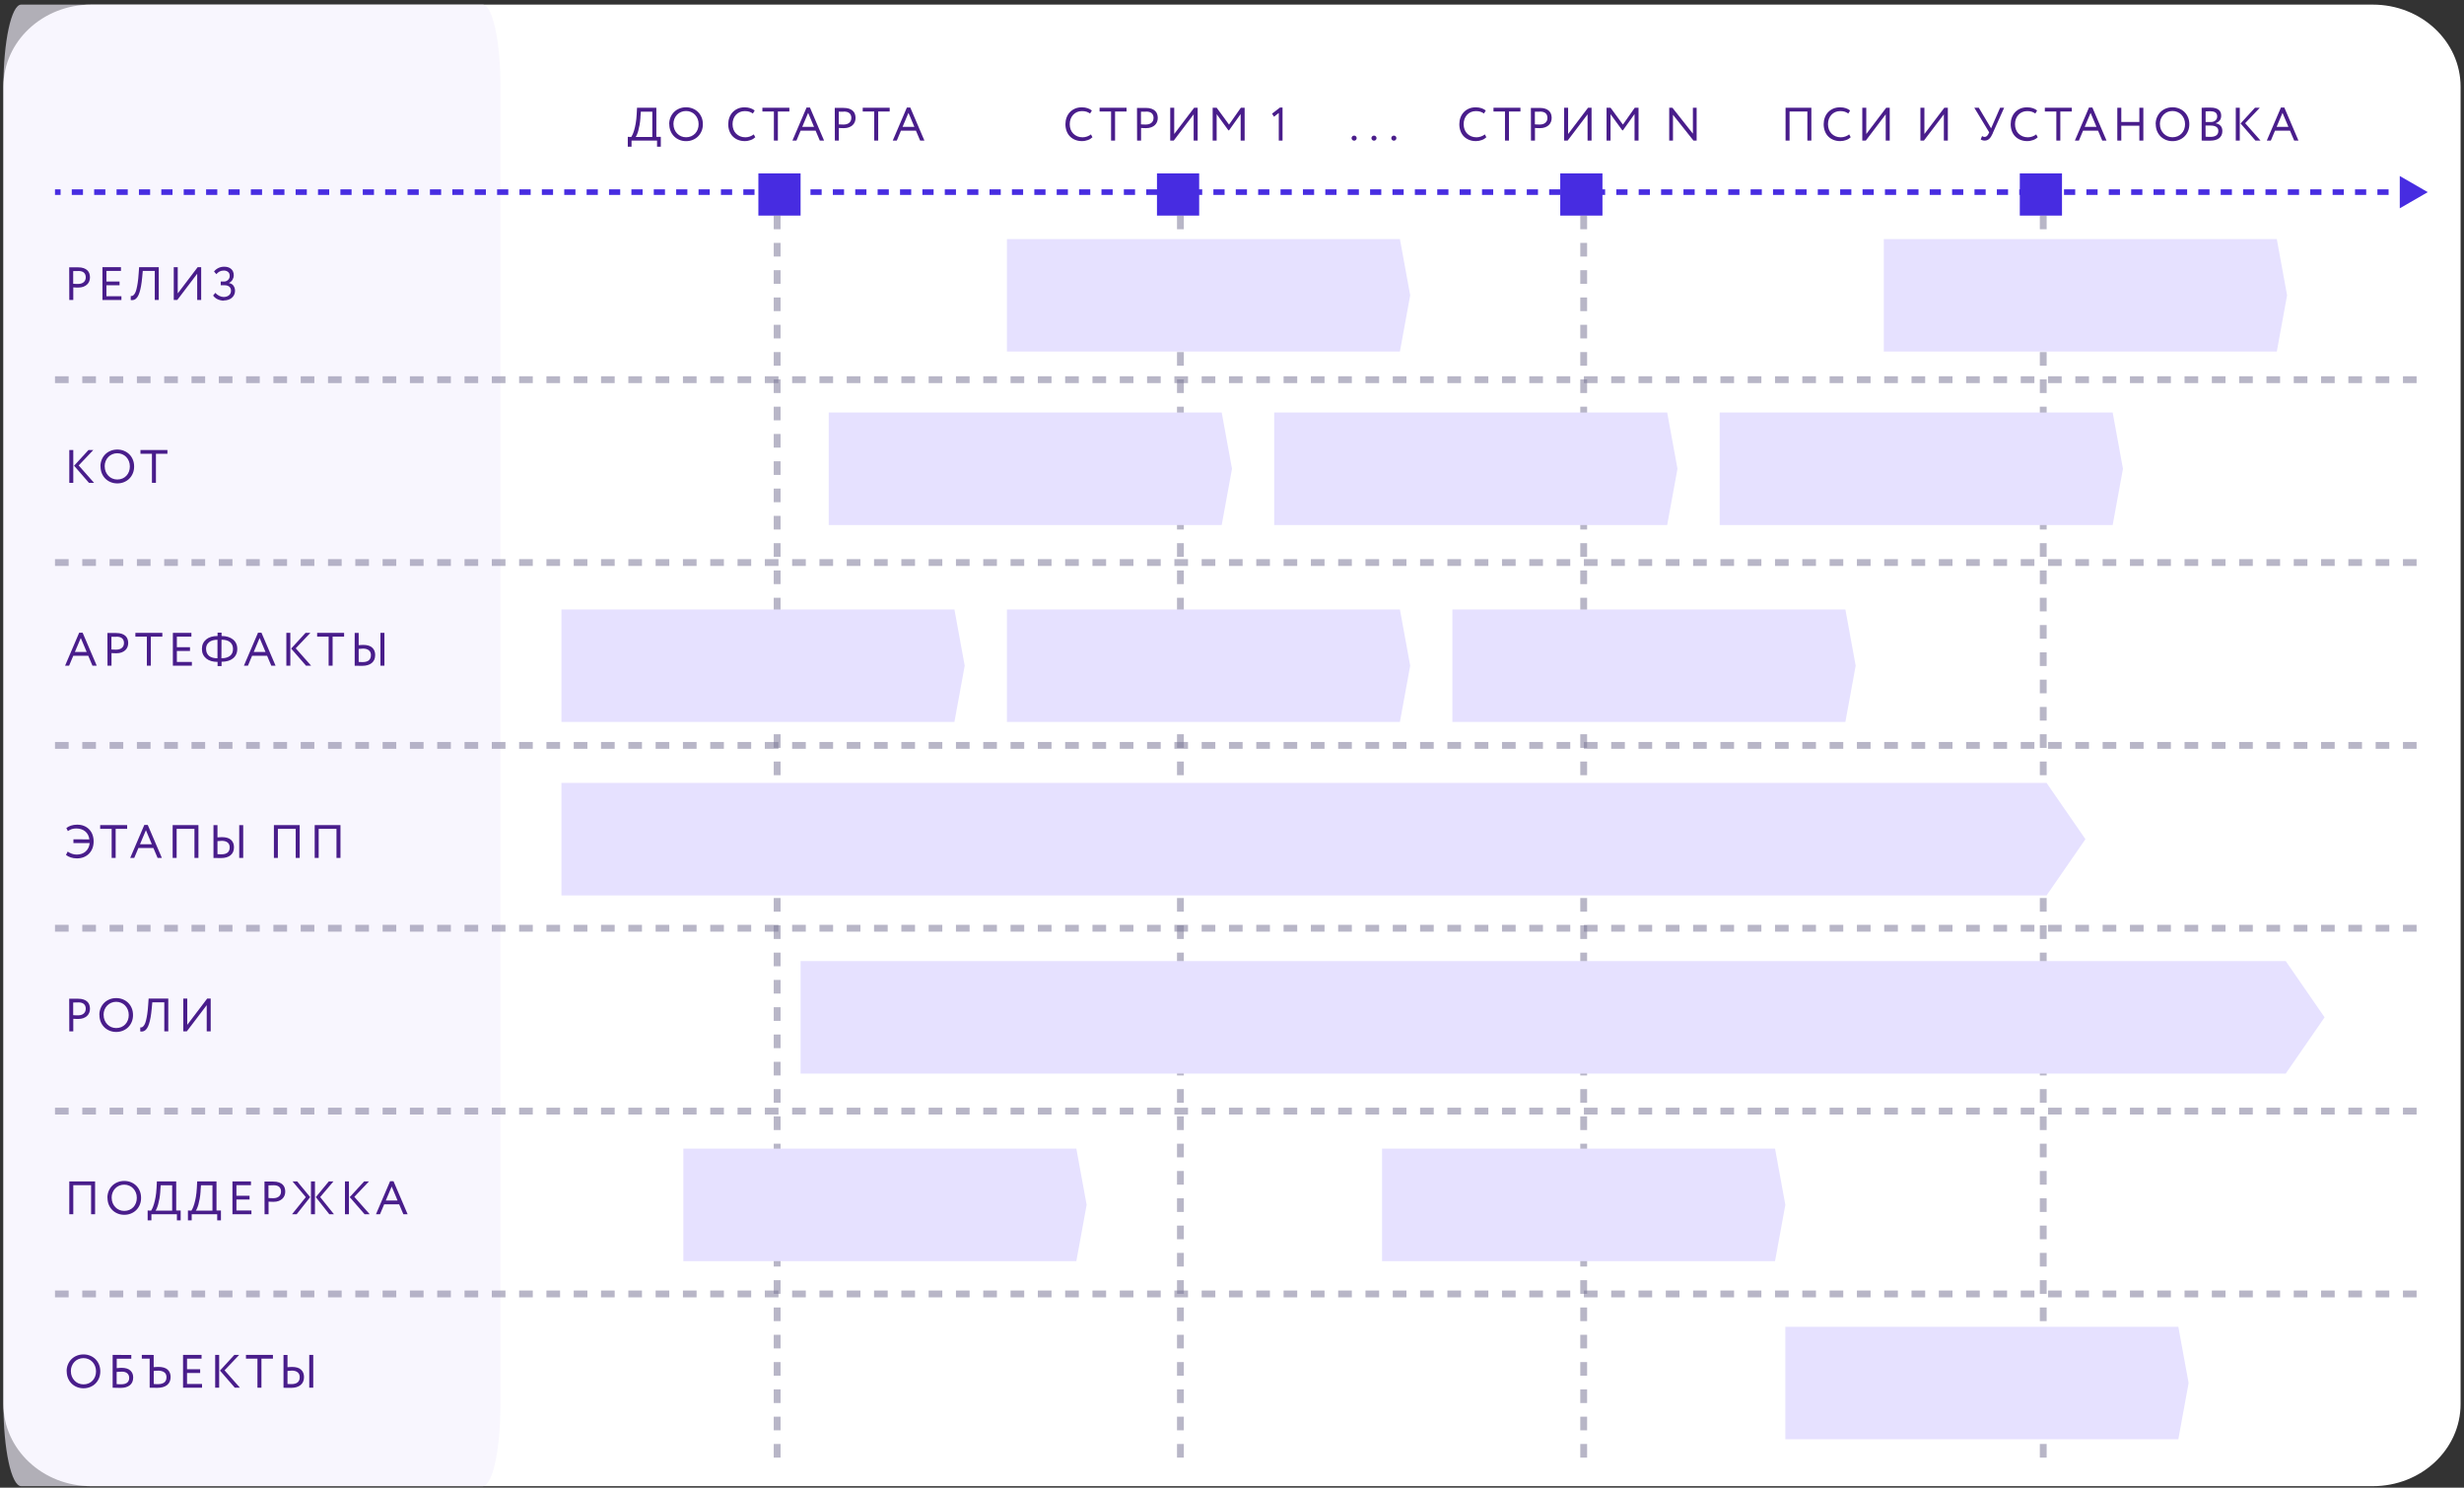 <?xml version="1.0" encoding="UTF-8"?> <svg xmlns="http://www.w3.org/2000/svg" width="361" height="218" viewBox="0 0 361 218" fill="none"><rect x="0" y="0" width="361" height="218" fill="#333333" stroke="none"/> <g clip-path="url(#clip0_20_14572)"> <path d="M0.5 12.713V205.738C0.5 212.39 6.254 217.775 13.361 217.775H347.639C354.746 217.775 360.5 212.39 360.5 205.738V12.713C360.5 6.062 354.746 0.676 347.639 0.676H13.361C6.254 0.676 0.5 6.062 0.5 12.713Z" fill="white"></path> <path d="M0.5 12.713V205.738C0.5 212.39 1.664 217.775 3.102 217.775H70.723C72.16 217.775 73.324 212.39 73.324 205.738V12.713C73.324 6.062 72.16 0.676 70.723 0.676H3.102C1.664 0.676 0.5 6.062 0.5 12.713Z" fill="#F4F2FE" fill-opacity="0.65"></path> <path d="M355.691 28.157L351.591 25.79V30.525L355.691 28.157ZM8.057 28.567H8.877V27.747H8.057V28.567ZM10.517 28.567H12.157V27.747H10.517V28.567ZM13.797 28.567H15.436V27.747H13.797V28.567ZM17.076 28.567H18.716V27.747H17.076V28.567ZM20.356 28.567H21.995V27.747H20.356V28.567ZM23.635 28.567H25.275V27.747H23.635V28.567ZM26.915 28.567H28.555V27.747H26.915V28.567ZM30.194 28.567H31.834V27.747H30.194V28.567ZM33.474 28.567H35.114V27.747H33.474V28.567ZM36.754 28.567H38.393V27.747H36.754V28.567ZM40.033 28.567H41.673V27.747H40.033V28.567ZM43.313 28.567H44.952V27.747H43.313V28.567ZM46.592 28.567H48.232V27.747H46.592V28.567ZM49.872 28.567H51.511V27.747H49.872V28.567ZM53.151 28.567H54.791V27.747H53.151V28.567ZM56.431 28.567H58.071V27.747H56.431V28.567ZM59.71 28.567H61.35V27.747H59.71V28.567ZM62.99 28.567H64.63V27.747H62.99V28.567ZM66.27 28.567H67.909V27.747H66.27V28.567ZM69.549 28.567H71.189V27.747H69.549V28.567ZM72.829 28.567H74.469V27.747H72.829V28.567ZM76.108 28.567H77.748V27.747H76.108V28.567ZM79.388 28.567H81.028V27.747H79.388V28.567ZM82.667 28.567H84.307V27.747H82.667V28.567ZM85.947 28.567H87.586V27.747H85.947V28.567ZM89.227 28.567H90.867V27.747H89.227V28.567ZM92.506 28.567H94.146V27.747H92.506V28.567ZM95.785 28.567H97.425V27.747H95.785V28.567ZM99.065 28.567H100.705V27.747H99.065V28.567ZM102.345 28.567H103.985V27.747H102.345V28.567ZM105.624 28.567H107.264V27.747H105.624V28.567ZM108.903 28.567H110.544V27.747H108.903V28.567ZM112.184 28.567H113.823V27.747H112.184V28.567ZM115.463 28.567H117.102V27.747H115.463V28.567ZM118.742 28.567H120.382V27.747H118.742V28.567ZM122.022 28.567H123.662V27.747H122.022V28.567ZM125.302 28.567H126.941V27.747H125.302V28.567ZM128.581 28.567H130.221V27.747H128.581V28.567ZM131.861 28.567H133.501V27.747H131.861V28.567ZM135.14 28.567H136.78V27.747H135.14V28.567ZM138.42 28.567H140.059V27.747H138.42V28.567ZM141.7 28.567H143.339V27.747H141.7V28.567ZM144.979 28.567H146.619V27.747H144.979V28.567ZM148.258 28.567H149.898V27.747H148.258V28.567ZM151.538 28.567H153.178V27.747H151.538V28.567ZM154.818 28.567H156.457V27.747H154.818V28.567ZM158.097 28.567H159.737V27.747H158.097V28.567ZM161.377 28.567H163.017V27.747H161.377V28.567ZM164.656 28.567H166.296V27.747H164.656V28.567ZM167.936 28.567H169.575V27.747H167.936V28.567ZM171.215 28.567H172.856V27.747H171.215V28.567ZM174.495 28.567H176.135V27.747H174.495V28.567ZM177.774 28.567H179.414V27.747H177.774V28.567ZM181.054 28.567H182.694V27.747H181.054V28.567ZM184.334 28.567H185.973V27.747H184.334V28.567ZM187.613 28.567H189.253V27.747H187.613V28.567ZM190.892 28.567H192.533V27.747H190.892V28.567ZM194.173 28.567H195.812V27.747H194.173V28.567ZM197.452 28.567H199.091V27.747H197.452V28.567ZM200.731 28.567H202.371V27.747H200.731V28.567ZM204.011 28.567H205.651V27.747H204.011V28.567ZM207.29 28.567H208.93V27.747H207.29V28.567ZM210.57 28.567H212.21V27.747H210.57V28.567ZM213.85 28.567H215.49V27.747H213.85V28.567ZM217.129 28.567H218.769V27.747H217.129V28.567ZM220.408 28.567H222.048V27.747H220.408V28.567ZM223.689 28.567H225.328V27.747H223.689V28.567ZM226.968 28.567H228.608V27.747H226.968V28.567ZM230.247 28.567H231.887V27.747H230.247V28.567ZM233.527 28.567L235.167 28.567V27.747L233.527 27.747V28.567ZM236.807 28.567H238.446V27.747H236.807V28.567ZM240.086 28.567H241.726V27.747H240.086V28.567ZM243.366 28.567H245.006V27.747H243.366V28.567ZM246.646 28.567H248.285V27.747H246.646V28.567ZM249.925 28.567H251.564V27.747H249.925V28.567ZM253.204 28.567H254.845V27.747H253.204V28.567ZM256.484 28.567H258.124V27.747H256.484V28.567ZM259.764 28.567H261.403V27.747H259.764V28.567ZM263.043 28.567H264.683V27.747H263.043V28.567ZM266.323 28.567H267.963V27.747H266.323V28.567ZM269.602 28.567H271.242V27.747H269.602V28.567ZM272.882 28.567H274.522V27.747H272.882V28.567ZM276.162 28.567H277.802V27.747H276.162V28.567ZM279.441 28.567H281.081V27.747H279.441V28.567ZM282.721 28.567H284.36V27.747H282.721V28.567ZM286.001 28.567H287.64V27.747H286.001V28.567ZM289.28 28.567H290.92V27.747H289.28V28.567ZM292.559 28.567H294.199V27.747H292.559V28.567ZM295.839 28.567H297.479V27.747H295.839V28.567ZM299.119 28.567H300.758V27.747H299.119V28.567ZM302.398 28.567H304.038V27.747H302.398V28.567ZM305.678 28.567H307.318V27.747H305.678V28.567ZM308.958 28.567H310.597V27.747H308.958V28.567ZM312.237 28.567H313.877V27.747H312.237V28.567ZM315.516 28.567H317.157V27.747H315.516V28.567ZM318.796 28.567H320.436V27.747H318.796V28.567ZM322.076 28.567H323.715V27.747H322.076V28.567ZM325.355 28.567H326.995V27.747H325.355V28.567ZM328.635 28.567H330.275V27.747H328.635V28.567ZM331.915 28.567H333.554V27.747H331.915V28.567ZM335.194 28.567H336.834V27.747H335.194V28.567ZM338.474 28.567H340.114V27.747H338.474V28.567ZM341.753 28.567H343.393V27.747H341.753V28.567ZM345.033 28.567H346.672V27.747H345.033V28.567ZM348.313 28.567H349.953V27.747H348.313V28.567ZM351.592 28.567H353.232V27.747H351.592V28.567Z" fill="#472CE1"></path> <path d="M8.057 55.638H355.691" stroke="#7C7999" stroke-opacity="0.54" stroke-dasharray="2 2"></path> <path d="M113.859 31.592V214.341" stroke="#7C7999" stroke-opacity="0.54" stroke-dasharray="2 2"></path> <path d="M172.943 31.592V214.341" stroke="#7C7999" stroke-opacity="0.54" stroke-dasharray="2 2"></path> <path d="M232.027 31.592V214.341" stroke="#7C7999" stroke-opacity="0.54" stroke-dasharray="2 2"></path> <path d="M299.355 31.592V214.341" stroke="#7C7999" stroke-opacity="0.54" stroke-dasharray="2 2"></path> <path d="M8.057 82.432H355.691" stroke="#7C7999" stroke-opacity="0.54" stroke-dasharray="2 2"></path> <path d="M8.057 109.226H355.691" stroke="#7C7999" stroke-opacity="0.54" stroke-dasharray="2 2"></path> <path d="M8.057 136.02H355.691" stroke="#7C7999" stroke-opacity="0.54" stroke-dasharray="2 2"></path> <path d="M8.057 162.814L355.691 162.813" stroke="#7C7999" stroke-opacity="0.54" stroke-dasharray="2 2"></path> <path d="M8.057 189.607H355.691" stroke="#7C7999" stroke-opacity="0.54" stroke-dasharray="2 2"></path> <path d="M117.294 25.409H111.111V31.592H117.294V25.409Z" fill="#472CE1"></path> <path d="M175.691 25.409H169.507V31.592H175.691V25.409Z" fill="#472CE1"></path> <path d="M234.775 25.409H228.592V31.592H234.775V25.409Z" fill="#472CE1"></path> <path d="M302.103 25.409H295.92V31.592H302.103V25.409Z" fill="#472CE1"></path> <path d="M91.977 20.05V21.493H92.526V20.6H96.264V21.493H96.814V20.05H96.161V15.79H93.331L93.282 16.752C93.255 17.254 93.207 17.7 93.138 18.085C93.069 18.47 92.994 18.8 92.912 19.075C92.829 19.349 92.747 19.569 92.671 19.734C92.595 19.899 92.534 20.009 92.485 20.071L91.977 20.05ZM93.825 17.22L93.887 16.361H95.57V20.071H93.132C93.179 20.016 93.234 19.913 93.303 19.762C93.372 19.61 93.441 19.418 93.51 19.178C93.578 18.937 93.64 18.655 93.701 18.326C93.764 17.996 93.805 17.625 93.832 17.213L93.825 17.22Z" fill="#491D8B"></path> <path d="M98.059 18.195C98.059 18.56 98.121 18.896 98.245 19.198C98.368 19.501 98.54 19.762 98.76 19.982C98.979 20.202 99.241 20.373 99.543 20.497C99.845 20.621 100.168 20.683 100.519 20.683C100.869 20.683 101.192 20.621 101.494 20.497C101.796 20.373 102.058 20.202 102.278 19.982C102.497 19.762 102.669 19.501 102.793 19.198C102.916 18.896 102.978 18.566 102.978 18.209C102.978 17.845 102.916 17.509 102.793 17.206C102.669 16.904 102.497 16.643 102.278 16.423C102.058 16.203 101.796 16.031 101.494 15.908C101.192 15.784 100.869 15.722 100.519 15.722C100.161 15.722 99.831 15.784 99.53 15.908C99.227 16.031 98.966 16.203 98.746 16.423C98.526 16.643 98.354 16.904 98.231 17.206C98.107 17.509 98.045 17.831 98.045 18.182L98.059 18.195ZM98.664 18.182C98.664 17.9 98.712 17.646 98.808 17.412C98.904 17.179 99.034 16.98 99.199 16.808C99.364 16.636 99.557 16.505 99.783 16.409C100.01 16.313 100.25 16.265 100.512 16.265C100.766 16.265 101.006 16.313 101.233 16.409C101.46 16.505 101.652 16.636 101.817 16.808C101.982 16.98 102.113 17.186 102.209 17.419C102.305 17.653 102.353 17.914 102.353 18.195C102.353 18.463 102.312 18.718 102.223 18.951C102.133 19.185 102.009 19.391 101.845 19.563C101.68 19.734 101.487 19.872 101.261 19.968C101.034 20.064 100.787 20.112 100.512 20.112C100.258 20.112 100.017 20.064 99.79 19.968C99.563 19.872 99.371 19.734 99.207 19.563C99.042 19.391 98.91 19.192 98.814 18.958C98.719 18.724 98.67 18.47 98.67 18.195L98.664 18.182Z" fill="#491D8B"></path> <path d="M110.667 20.133L110.433 19.693C110.268 19.824 110.082 19.927 109.869 20.002C109.656 20.078 109.436 20.119 109.203 20.119C108.922 20.119 108.667 20.071 108.44 19.975C108.214 19.879 108.015 19.748 107.85 19.583C107.685 19.418 107.554 19.219 107.464 18.985C107.376 18.752 107.327 18.491 107.327 18.202C107.327 17.921 107.368 17.66 107.458 17.426C107.547 17.192 107.671 16.993 107.828 16.821C107.987 16.65 108.172 16.519 108.392 16.423C108.612 16.327 108.853 16.279 109.113 16.279C109.368 16.279 109.587 16.306 109.78 16.368C109.972 16.43 110.144 16.519 110.302 16.636L110.57 16.196C110.398 16.052 110.185 15.935 109.938 15.853C109.691 15.77 109.409 15.729 109.099 15.729C108.722 15.729 108.385 15.791 108.09 15.921C107.795 16.052 107.541 16.23 107.334 16.45C107.128 16.67 106.97 16.931 106.86 17.233C106.75 17.536 106.695 17.859 106.695 18.202C106.695 18.58 106.757 18.924 106.874 19.226C106.99 19.528 107.155 19.789 107.368 20.002C107.582 20.215 107.836 20.38 108.131 20.497C108.426 20.614 108.756 20.676 109.121 20.676C109.272 20.676 109.423 20.662 109.567 20.634C109.711 20.607 109.849 20.573 109.979 20.524C110.11 20.476 110.234 20.421 110.343 20.353C110.453 20.284 110.549 20.208 110.632 20.126L110.667 20.133Z" fill="#491D8B"></path> <path d="M111.698 15.79V16.34H113.382V20.6H113.966V16.34H115.649V15.79H111.698Z" fill="#491D8B"></path> <path d="M118.166 15.763L116.098 20.6H116.689L117.301 19.143H119.492L120.11 20.6H120.735L118.668 15.763H118.166ZM117.534 18.594L118.4 16.54L119.265 18.594H117.534Z" fill="#491D8B"></path> <path d="M122.316 20.6H122.9V18.752C123.017 18.758 123.14 18.765 123.272 18.772C123.402 18.779 123.518 18.779 123.614 18.779C123.91 18.779 124.165 18.738 124.384 18.655C124.604 18.573 124.783 18.463 124.927 18.326C125.072 18.188 125.174 18.03 125.243 17.852C125.312 17.673 125.346 17.487 125.346 17.288C125.346 17.103 125.318 16.917 125.263 16.738C125.208 16.56 125.113 16.402 124.975 16.265C124.838 16.127 124.652 16.017 124.425 15.935C124.199 15.852 123.91 15.811 123.567 15.811C123.491 15.811 123.395 15.811 123.278 15.811C123.162 15.811 123.044 15.811 122.921 15.811C122.797 15.811 122.68 15.811 122.57 15.811C122.461 15.811 122.371 15.811 122.302 15.811L122.316 20.6ZM123.614 16.347C124 16.347 124.281 16.429 124.46 16.594C124.639 16.759 124.728 16.986 124.728 17.274C124.728 17.577 124.625 17.817 124.425 17.989C124.226 18.161 123.945 18.25 123.587 18.25C123.471 18.25 123.354 18.25 123.237 18.243C123.12 18.236 123.003 18.229 122.886 18.223V16.367C123.003 16.361 123.127 16.361 123.264 16.361C123.402 16.361 123.518 16.361 123.614 16.361V16.347Z" fill="#491D8B"></path> <path d="M126.397 15.79V16.34H128.081V20.6H128.665V16.34H130.348V15.79H126.397Z" fill="#491D8B"></path> <path d="M132.865 15.763L130.797 20.6H131.388L132 19.143H134.191L134.809 20.6H135.435L133.367 15.763H132.865ZM132.233 18.594L133.099 16.54L133.965 18.594H132.233Z" fill="#491D8B"></path> <path d="M10.153 43.958H10.737V42.11C10.853 42.117 10.977 42.124 11.108 42.131C11.238 42.138 11.355 42.138 11.451 42.138C11.747 42.138 12.001 42.097 12.221 42.014C12.44 41.932 12.619 41.822 12.763 41.684C12.908 41.547 13.011 41.389 13.079 41.21C13.148 41.032 13.182 40.846 13.182 40.647C13.182 40.462 13.155 40.276 13.1 40.097C13.045 39.919 12.949 39.761 12.811 39.623C12.674 39.486 12.489 39.376 12.262 39.294C12.035 39.211 11.747 39.17 11.403 39.17C11.328 39.17 11.231 39.17 11.114 39.17C10.998 39.17 10.881 39.17 10.757 39.17C10.634 39.17 10.517 39.17 10.407 39.17C10.297 39.17 10.208 39.17 10.139 39.17L10.153 43.958ZM11.451 39.706C11.836 39.706 12.118 39.788 12.296 39.953C12.475 40.118 12.564 40.345 12.564 40.633C12.564 40.936 12.461 41.176 12.262 41.348C12.063 41.52 11.781 41.609 11.424 41.609C11.307 41.609 11.19 41.609 11.073 41.602C10.957 41.595 10.84 41.588 10.723 41.581V39.726C10.84 39.719 10.963 39.719 11.101 39.719C11.238 39.719 11.355 39.719 11.451 39.719V39.706Z" fill="#491D8B"></path> <path d="M15.008 39.149V43.959H17.79V43.409H15.592V41.801H17.515V41.252H15.592V39.699H17.721V39.149H15.008Z" fill="#491D8B"></path> <path d="M22.676 39.699V43.959H23.26V39.149H20.382L20.313 40.111C20.279 40.633 20.23 41.08 20.175 41.444C20.12 41.808 20.059 42.111 19.997 42.358C19.935 42.605 19.866 42.798 19.791 42.935C19.715 43.072 19.64 43.175 19.564 43.244C19.488 43.313 19.42 43.354 19.351 43.368C19.282 43.382 19.221 43.388 19.159 43.382L19.152 43.965C19.276 43.986 19.399 43.986 19.516 43.965C19.633 43.945 19.75 43.897 19.86 43.814C19.969 43.732 20.072 43.615 20.169 43.464C20.265 43.313 20.354 43.114 20.436 42.859C20.519 42.605 20.595 42.296 20.663 41.925C20.732 41.554 20.787 41.114 20.835 40.606L20.918 39.699H22.676Z" fill="#491D8B"></path> <path d="M25.456 43.959H25.971L28.891 40.111V43.959H29.475V39.149H28.96L26.04 42.997V39.149H25.456V43.959Z" fill="#491D8B"></path> <path d="M32.8 44.027C33.019 44.027 33.226 43.993 33.425 43.931C33.624 43.869 33.796 43.78 33.947 43.656C34.098 43.532 34.215 43.381 34.304 43.203C34.394 43.024 34.435 42.825 34.435 42.605C34.435 42.33 34.359 42.09 34.215 41.877C34.071 41.664 33.851 41.533 33.555 41.478V41.458C33.789 41.341 33.961 41.176 34.078 40.97C34.194 40.764 34.249 40.558 34.249 40.358C34.249 39.946 34.119 39.63 33.864 39.41C33.61 39.191 33.274 39.081 32.855 39.081C32.539 39.081 32.25 39.142 31.989 39.273C31.728 39.403 31.515 39.575 31.357 39.788L31.7 40.173C31.845 40.001 32.003 39.871 32.175 39.781C32.346 39.692 32.552 39.644 32.793 39.644C33.04 39.644 33.246 39.713 33.411 39.843C33.576 39.974 33.658 40.173 33.658 40.434C33.658 40.551 33.638 40.661 33.59 40.764C33.542 40.867 33.48 40.956 33.404 41.025C33.329 41.093 33.246 41.148 33.15 41.19C33.054 41.231 32.958 41.252 32.855 41.252H32.339V41.801H32.896C33.198 41.801 33.432 41.87 33.597 42.014C33.761 42.158 33.844 42.351 33.844 42.591C33.844 42.742 33.816 42.873 33.761 42.99C33.706 43.106 33.631 43.203 33.535 43.278C33.439 43.354 33.322 43.416 33.191 43.457C33.061 43.498 32.916 43.519 32.758 43.519C32.662 43.519 32.559 43.505 32.449 43.477C32.339 43.45 32.229 43.409 32.119 43.354C32.01 43.299 31.907 43.237 31.81 43.161C31.714 43.086 31.625 43.003 31.549 42.914L31.226 43.306C31.288 43.402 31.371 43.498 31.474 43.587C31.577 43.677 31.694 43.759 31.831 43.828C31.968 43.897 32.119 43.952 32.284 43.993C32.449 44.034 32.621 44.055 32.806 44.055L32.8 44.027Z" fill="#491D8B"></path> <path d="M11.527 68.204L13.67 65.943H12.963L10.853 68.245L13.031 70.752H13.78L11.527 68.204ZM10.153 65.943V70.752H10.737V65.943H10.153Z" fill="#491D8B"></path> <path d="M14.73 68.348C14.73 68.712 14.792 69.049 14.916 69.351C15.04 69.653 15.211 69.914 15.431 70.134C15.651 70.354 15.912 70.526 16.215 70.649C16.517 70.773 16.84 70.835 17.19 70.835C17.54 70.835 17.863 70.773 18.166 70.649C18.468 70.526 18.729 70.354 18.949 70.134C19.169 69.914 19.34 69.653 19.464 69.351C19.588 69.049 19.65 68.719 19.65 68.362C19.65 67.997 19.588 67.661 19.464 67.359C19.34 67.056 19.169 66.795 18.949 66.575C18.729 66.355 18.468 66.184 18.166 66.06C17.863 65.936 17.54 65.874 17.19 65.874C16.833 65.874 16.503 65.936 16.201 66.06C15.898 66.184 15.637 66.355 15.418 66.575C15.198 66.795 15.026 67.056 14.902 67.359C14.779 67.661 14.717 67.984 14.717 68.334L14.73 68.348ZM15.335 68.334C15.335 68.052 15.383 67.798 15.479 67.564C15.576 67.331 15.706 67.132 15.871 66.96C16.036 66.788 16.228 66.658 16.455 66.561C16.682 66.465 16.922 66.417 17.183 66.417C17.437 66.417 17.678 66.465 17.905 66.561C18.131 66.658 18.324 66.788 18.488 66.96C18.653 67.132 18.784 67.338 18.88 67.571C18.976 67.805 19.024 68.066 19.024 68.348C19.024 68.616 18.983 68.87 18.894 69.103C18.805 69.337 18.681 69.543 18.516 69.715C18.351 69.887 18.159 70.024 17.932 70.12C17.705 70.216 17.458 70.264 17.183 70.264C16.929 70.264 16.689 70.216 16.462 70.12C16.235 70.024 16.043 69.887 15.878 69.715C15.713 69.543 15.582 69.344 15.486 69.11C15.39 68.877 15.342 68.623 15.342 68.348L15.335 68.334Z" fill="#491D8B"></path> <path d="M20.579 65.943V66.493H22.262V70.752H22.846V66.493H24.529V65.943H20.579Z" fill="#491D8B"></path> <path d="M11.602 92.71L9.534 97.547H10.125L10.737 96.09H12.928L13.546 97.547H14.172L12.104 92.71H11.602ZM10.97 95.54L11.836 93.487L12.701 95.54H10.97Z" fill="#491D8B"></path> <path d="M15.752 97.546H16.336V95.698C16.453 95.705 16.577 95.712 16.707 95.719C16.838 95.726 16.955 95.726 17.051 95.726C17.346 95.726 17.601 95.684 17.82 95.602C18.04 95.519 18.219 95.409 18.363 95.272C18.507 95.135 18.61 94.977 18.679 94.798C18.748 94.62 18.782 94.434 18.782 94.235C18.782 94.049 18.755 93.864 18.7 93.685C18.645 93.507 18.549 93.349 18.411 93.211C18.274 93.074 18.088 92.964 17.862 92.881C17.635 92.799 17.346 92.757 17.003 92.757C16.927 92.757 16.831 92.757 16.714 92.757C16.597 92.757 16.481 92.757 16.357 92.757C16.233 92.757 16.116 92.757 16.007 92.757C15.897 92.757 15.807 92.757 15.739 92.757L15.752 97.546ZM17.051 93.294C17.436 93.294 17.717 93.376 17.896 93.541C18.075 93.706 18.164 93.932 18.164 94.221C18.164 94.524 18.061 94.764 17.862 94.935C17.662 95.108 17.381 95.197 17.023 95.197C16.907 95.197 16.79 95.197 16.673 95.19C16.556 95.183 16.439 95.176 16.323 95.169V93.314C16.439 93.308 16.563 93.308 16.701 93.308C16.838 93.308 16.955 93.308 17.051 93.308V93.294Z" fill="#491D8B"></path> <path d="M19.834 92.737V93.287H21.517V97.546H22.101V93.287H23.784V92.737H19.834Z" fill="#491D8B"></path> <path d="M25.328 92.737V97.546H28.111V96.997H25.912V95.389H27.836V94.839H25.912V93.287H28.042V92.737H25.328Z" fill="#491D8B"></path> <path d="M31.877 96.969V97.602H32.461V96.969H32.482C32.818 96.969 33.127 96.928 33.409 96.846C33.691 96.763 33.931 96.64 34.13 96.481C34.33 96.324 34.488 96.125 34.598 95.891C34.708 95.657 34.763 95.389 34.763 95.087C34.763 94.791 34.708 94.524 34.598 94.29C34.488 94.056 34.33 93.857 34.13 93.699C33.931 93.541 33.691 93.418 33.409 93.328C33.127 93.239 32.811 93.198 32.461 93.198V92.703H31.877V93.198C31.534 93.198 31.218 93.239 30.936 93.321C30.654 93.404 30.414 93.528 30.215 93.692C30.015 93.857 29.857 94.056 29.747 94.29C29.637 94.524 29.582 94.791 29.582 95.094C29.582 95.397 29.637 95.664 29.747 95.897C29.857 96.131 30.015 96.331 30.215 96.495C30.414 96.66 30.654 96.784 30.936 96.866C31.218 96.949 31.527 96.99 31.863 96.99L31.877 96.969ZM32.454 93.74H32.461C33.004 93.74 33.416 93.857 33.705 94.097C33.993 94.338 34.137 94.668 34.137 95.094C34.137 95.547 33.986 95.891 33.684 96.117C33.382 96.344 32.969 96.461 32.454 96.461H32.44L32.454 93.74ZM30.187 95.1C30.187 94.675 30.331 94.345 30.627 94.105C30.922 93.864 31.334 93.747 31.863 93.747V96.461H31.857C31.602 96.461 31.375 96.434 31.169 96.379C30.963 96.324 30.785 96.241 30.64 96.125C30.496 96.007 30.386 95.863 30.311 95.692C30.235 95.519 30.194 95.32 30.194 95.094L30.187 95.1Z" fill="#491D8B"></path> <path d="M37.803 92.71L35.735 97.547H36.326L36.937 96.09H39.129L39.747 97.547H40.373L38.305 92.71H37.803ZM37.171 95.54L38.037 93.487L38.902 95.54H37.171Z" fill="#491D8B"></path> <path d="M43.327 94.998L45.471 92.737H44.763L42.654 95.039L44.832 97.546H45.581L43.327 94.998ZM41.953 92.737V97.546H42.537V92.737H41.953Z" fill="#491D8B"></path> <path d="M46.464 92.737V93.287H48.148V97.546H48.731V93.287H50.415V92.737H46.464Z" fill="#491D8B"></path> <path d="M55.737 92.737V97.546H56.321V92.737H55.737ZM53.14 95.039C53.532 95.039 53.827 95.121 54.033 95.286C54.239 95.451 54.343 95.684 54.343 95.993C54.343 96.337 54.239 96.591 54.033 96.763C53.827 96.935 53.525 97.017 53.127 97.017C53.017 97.017 52.913 97.017 52.824 97.01L52.549 96.997V95.087C52.79 95.059 52.989 95.045 53.147 95.045L53.14 95.039ZM52.549 92.744H51.965V97.553C52.11 97.553 52.275 97.553 52.467 97.56C52.659 97.567 52.859 97.567 53.065 97.567C53.662 97.567 54.13 97.429 54.466 97.154C54.803 96.88 54.968 96.489 54.968 95.98C54.968 95.527 54.824 95.169 54.535 94.901C54.246 94.634 53.8 94.502 53.195 94.502C53.12 94.502 53.023 94.51 52.913 94.516C52.804 94.524 52.68 94.53 52.549 94.537V92.744Z" fill="#491D8B"></path> <path d="M10.757 122.987V123.536H13.141C13.114 123.804 13.045 124.045 12.942 124.251C12.839 124.457 12.702 124.636 12.537 124.78C12.372 124.925 12.179 125.035 11.96 125.11C11.74 125.185 11.506 125.226 11.252 125.226C10.991 125.226 10.75 125.185 10.524 125.103C10.297 125.021 10.098 124.917 9.919 124.787L9.665 125.275C9.857 125.433 10.091 125.556 10.366 125.645C10.64 125.735 10.936 125.783 11.259 125.783C11.637 125.783 11.973 125.721 12.276 125.598C12.578 125.474 12.839 125.302 13.052 125.082C13.265 124.862 13.43 124.602 13.547 124.299C13.664 123.997 13.718 123.66 13.718 123.296C13.718 122.918 13.657 122.582 13.54 122.279C13.423 121.977 13.258 121.722 13.045 121.51C12.832 121.297 12.578 121.132 12.283 121.015C11.987 120.898 11.657 120.843 11.3 120.843C10.97 120.843 10.668 120.892 10.393 120.981C10.118 121.07 9.892 121.193 9.72 121.345L9.947 121.785C10.125 121.647 10.318 121.551 10.524 121.489C10.73 121.427 10.943 121.4 11.156 121.4C11.698 121.4 12.138 121.544 12.482 121.826C12.825 122.108 13.031 122.499 13.093 123.001L10.757 122.987Z" fill="#491D8B"></path> <path d="M14.677 120.906V121.455H16.36V125.715H16.944V121.455H18.628V120.906H14.677Z" fill="#491D8B"></path> <path d="M21.145 120.878L19.077 125.715H19.668L20.279 124.258H22.471L23.089 125.715H23.714L21.646 120.878H21.145ZM20.513 123.709L21.378 121.655L22.244 123.709H20.513Z" fill="#491D8B"></path> <path d="M28.49 121.455V125.715H29.073V120.906H25.295V125.715H25.879V121.455H28.49Z" fill="#491D8B"></path> <path d="M35.049 120.906V125.715H35.633V120.906H35.049ZM32.452 123.207C32.844 123.207 33.139 123.29 33.345 123.454C33.551 123.619 33.654 123.853 33.654 124.162C33.654 124.506 33.551 124.759 33.345 124.931C33.139 125.103 32.837 125.186 32.438 125.186C32.328 125.186 32.225 125.186 32.136 125.179L31.861 125.165V123.255C32.102 123.227 32.301 123.213 32.459 123.213L32.452 123.207ZM31.861 120.912H31.277V125.721C31.422 125.721 31.586 125.721 31.779 125.728C31.971 125.735 32.17 125.735 32.377 125.735C32.974 125.735 33.441 125.598 33.778 125.323C34.115 125.048 34.28 124.657 34.28 124.148C34.28 123.695 34.135 123.337 33.847 123.07C33.558 122.802 33.112 122.671 32.507 122.671C32.431 122.671 32.335 122.678 32.225 122.684C32.115 122.692 31.992 122.698 31.861 122.706V120.912Z" fill="#491D8B"></path> <path d="M43.323 121.455V125.715H43.907V120.906H40.128V125.715H40.712V121.455H43.323Z" fill="#491D8B"></path> <path d="M49.298 121.455V125.715H49.883V120.906H46.104V125.715H46.688V121.455H49.298Z" fill="#491D8B"></path> <path d="M10.153 151.134H10.737V149.286C10.853 149.293 10.977 149.3 11.108 149.307C11.238 149.313 11.355 149.313 11.451 149.313C11.747 149.313 12.001 149.272 12.221 149.19C12.44 149.108 12.619 148.998 12.763 148.86C12.908 148.723 13.011 148.565 13.079 148.386C13.148 148.207 13.182 148.022 13.182 147.823C13.182 147.637 13.155 147.452 13.1 147.273C13.045 147.094 12.949 146.936 12.811 146.799C12.674 146.661 12.489 146.552 12.262 146.47C12.035 146.387 11.747 146.346 11.403 146.346C11.328 146.346 11.231 146.346 11.114 146.346C10.998 146.346 10.881 146.346 10.757 146.346C10.634 146.346 10.517 146.346 10.407 146.346C10.297 146.346 10.208 146.346 10.139 146.346L10.153 151.134ZM11.451 146.881C11.836 146.881 12.118 146.964 12.296 147.129C12.475 147.294 12.564 147.52 12.564 147.809C12.564 148.111 12.461 148.352 12.262 148.524C12.063 148.695 11.781 148.785 11.424 148.785C11.307 148.785 11.19 148.785 11.073 148.778C10.957 148.771 10.84 148.764 10.723 148.757V146.902C10.84 146.895 10.963 146.895 11.101 146.895C11.238 146.895 11.355 146.895 11.451 146.895V146.881Z" fill="#491D8B"></path> <path d="M14.569 148.73C14.569 149.094 14.631 149.43 14.755 149.733C14.879 150.035 15.05 150.296 15.27 150.516C15.49 150.735 15.751 150.908 16.053 151.031C16.356 151.154 16.679 151.217 17.029 151.217C17.379 151.217 17.702 151.154 18.005 151.031C18.307 150.908 18.568 150.735 18.788 150.516C19.008 150.296 19.179 150.035 19.303 149.733C19.427 149.43 19.488 149.1 19.488 148.744C19.488 148.379 19.427 148.042 19.303 147.74C19.179 147.438 19.008 147.176 18.788 146.957C18.568 146.737 18.307 146.566 18.005 146.442C17.702 146.318 17.379 146.256 17.029 146.256C16.672 146.256 16.342 146.318 16.04 146.442C15.737 146.566 15.476 146.737 15.257 146.957C15.037 147.176 14.865 147.438 14.741 147.74C14.618 148.042 14.556 148.366 14.556 148.716L14.569 148.73ZM15.174 148.716C15.174 148.434 15.222 148.18 15.318 147.946C15.415 147.713 15.545 147.513 15.71 147.342C15.875 147.17 16.067 147.04 16.294 146.944C16.521 146.847 16.761 146.799 17.022 146.799C17.276 146.799 17.517 146.847 17.744 146.944C17.97 147.04 18.163 147.17 18.327 147.342C18.492 147.513 18.623 147.719 18.719 147.953C18.815 148.187 18.863 148.448 18.863 148.73C18.863 148.998 18.822 149.252 18.733 149.485C18.643 149.719 18.52 149.925 18.355 150.097C18.19 150.269 17.998 150.406 17.771 150.502C17.544 150.598 17.297 150.646 17.022 150.646C16.768 150.646 16.527 150.598 16.301 150.502C16.074 150.406 15.882 150.269 15.717 150.097C15.552 149.925 15.421 149.726 15.325 149.492C15.229 149.259 15.181 149.004 15.181 148.73L15.174 148.716Z" fill="#491D8B"></path> <path d="M24.072 146.875V151.134H24.656V146.325H21.777L21.708 147.287C21.674 147.809 21.626 148.256 21.571 148.62C21.516 148.984 21.454 149.286 21.392 149.533C21.331 149.781 21.262 149.973 21.186 150.111C21.111 150.247 21.035 150.351 20.959 150.42C20.884 150.489 20.815 150.53 20.747 150.544C20.678 150.557 20.616 150.564 20.554 150.557L20.547 151.141C20.671 151.162 20.795 151.162 20.911 151.141C21.028 151.12 21.145 151.072 21.255 150.99C21.365 150.908 21.468 150.79 21.564 150.639C21.66 150.489 21.75 150.289 21.832 150.035C21.915 149.781 21.99 149.472 22.059 149.1C22.127 148.73 22.182 148.29 22.23 147.782L22.313 146.875H24.072Z" fill="#491D8B"></path> <path d="M26.851 151.134H27.367L30.287 147.287V151.134H30.87V146.325H30.355L27.435 150.172V146.325H26.851V151.134Z" fill="#491D8B"></path> <path d="M13.347 173.669V177.928H13.931V173.119H10.153V177.928H10.737V173.669H13.347Z" fill="#491D8B"></path> <path d="M15.75 175.524C15.75 175.888 15.812 176.224 15.936 176.527C16.059 176.829 16.231 177.09 16.451 177.31C16.671 177.53 16.932 177.701 17.234 177.825C17.537 177.949 17.859 178.01 18.21 178.01C18.56 178.01 18.883 177.949 19.185 177.825C19.488 177.701 19.749 177.53 19.969 177.31C20.189 177.09 20.36 176.829 20.484 176.527C20.608 176.224 20.669 175.895 20.669 175.537C20.669 175.173 20.608 174.837 20.484 174.534C20.36 174.232 20.189 173.971 19.969 173.751C19.749 173.531 19.488 173.36 19.185 173.236C18.883 173.112 18.56 173.051 18.21 173.051C17.853 173.051 17.523 173.112 17.221 173.236C16.918 173.36 16.657 173.531 16.437 173.751C16.218 173.971 16.046 174.232 15.922 174.534C15.798 174.837 15.736 175.16 15.736 175.51L15.75 175.524ZM16.355 175.51C16.355 175.228 16.403 174.974 16.499 174.74C16.595 174.507 16.726 174.308 16.891 174.136C17.056 173.964 17.248 173.834 17.475 173.737C17.701 173.641 17.942 173.593 18.203 173.593C18.457 173.593 18.698 173.641 18.924 173.737C19.151 173.834 19.343 173.964 19.508 174.136C19.673 174.308 19.804 174.514 19.9 174.747C19.996 174.981 20.044 175.242 20.044 175.524C20.044 175.791 20.003 176.046 19.914 176.279C19.824 176.513 19.701 176.719 19.536 176.891C19.371 177.062 19.178 177.2 18.952 177.296C18.725 177.392 18.478 177.44 18.203 177.44C17.949 177.44 17.708 177.392 17.482 177.296C17.255 177.2 17.062 177.062 16.898 176.891C16.733 176.719 16.602 176.52 16.506 176.286C16.41 176.053 16.362 175.799 16.362 175.524L16.355 175.51Z" fill="#491D8B"></path> <path d="M21.633 177.379V178.821H22.183V177.928H25.92V178.821H26.47V177.379H25.817V173.119H22.986L22.938 174.081C22.911 174.582 22.863 175.029 22.794 175.413C22.725 175.799 22.65 176.128 22.567 176.403C22.485 176.678 22.402 176.897 22.327 177.062C22.251 177.227 22.189 177.337 22.141 177.399L21.633 177.379ZM23.481 174.548L23.543 173.689H25.226V177.399H22.787C22.835 177.344 22.89 177.241 22.959 177.09C23.027 176.938 23.096 176.747 23.165 176.506C23.234 176.265 23.296 175.984 23.357 175.654C23.419 175.325 23.46 174.953 23.488 174.541L23.481 174.548Z" fill="#491D8B"></path> <path d="M27.535 177.379V178.821H28.084V177.928H31.822V178.821H32.371V177.379H31.719V173.119H28.888L28.84 174.081C28.812 174.582 28.764 175.029 28.696 175.413C28.627 175.799 28.551 176.128 28.469 176.403C28.387 176.678 28.304 176.897 28.229 177.062C28.153 177.227 28.091 177.337 28.043 177.399L27.535 177.379ZM29.383 174.548L29.445 173.689H31.128V177.399H28.689C28.737 177.344 28.792 177.241 28.86 177.09C28.929 176.938 28.998 176.747 29.067 176.506C29.135 176.265 29.197 175.984 29.259 175.654C29.321 175.325 29.362 174.953 29.39 174.541L29.383 174.548Z" fill="#491D8B"></path> <path d="M34.055 173.119V177.928H36.837V177.379H34.639V175.771H36.562V175.221H34.639V173.669H36.768V173.119H34.055Z" fill="#491D8B"></path> <path d="M38.762 177.928H39.346V176.08C39.463 176.087 39.587 176.094 39.717 176.1C39.848 176.108 39.964 176.108 40.06 176.108C40.356 176.108 40.61 176.066 40.83 175.984C41.05 175.901 41.228 175.791 41.373 175.654C41.517 175.516 41.62 175.358 41.689 175.18C41.758 175.001 41.792 174.816 41.792 174.617C41.792 174.431 41.764 174.245 41.709 174.067C41.654 173.889 41.558 173.73 41.421 173.593C41.283 173.456 41.098 173.346 40.871 173.263C40.645 173.181 40.356 173.139 40.012 173.139C39.937 173.139 39.841 173.139 39.724 173.139C39.607 173.139 39.49 173.139 39.367 173.139C39.243 173.139 39.126 173.139 39.016 173.139C38.906 173.139 38.817 173.139 38.748 173.139L38.762 177.928ZM40.06 173.675C40.445 173.675 40.727 173.757 40.906 173.922C41.084 174.088 41.173 174.314 41.173 174.603C41.173 174.906 41.07 175.146 40.871 175.317C40.672 175.489 40.39 175.579 40.033 175.579C39.916 175.579 39.799 175.579 39.683 175.571C39.566 175.565 39.449 175.557 39.332 175.551V173.696C39.449 173.689 39.573 173.689 39.71 173.689C39.848 173.689 39.964 173.689 40.06 173.689V173.675Z" fill="#491D8B"></path> <path d="M46.907 175.413L48.851 173.119H48.171L46.268 175.421L48.247 177.928H48.927L46.907 175.413ZM45.56 173.119V177.928H46.145V173.119H45.56ZM42.86 173.119L44.805 175.421L42.785 177.928H43.465L45.444 175.421L43.541 173.119H42.86Z" fill="#491D8B"></path> <path d="M51.913 175.38L54.056 173.119H53.349L51.239 175.421L53.417 177.928H54.166L51.913 175.38ZM50.539 173.119V177.928H51.123V173.119H50.539Z" fill="#491D8B"></path> <path d="M57.152 173.092L55.084 177.928H55.675L56.286 176.472H58.478L59.096 177.928H59.721L57.653 173.092H57.152ZM56.52 175.922L57.386 173.868L58.251 175.922H56.52Z" fill="#491D8B"></path> <path d="M9.775 200.943C9.775 201.308 9.837 201.644 9.96 201.946C10.084 202.248 10.256 202.51 10.476 202.73C10.695 202.949 10.957 203.121 11.259 203.245C11.561 203.368 11.884 203.43 12.234 203.43C12.585 203.43 12.908 203.368 13.21 203.245C13.512 203.121 13.773 202.949 13.993 202.73C14.213 202.51 14.385 202.248 14.508 201.946C14.632 201.644 14.694 201.314 14.694 200.957C14.694 200.592 14.632 200.256 14.508 199.954C14.385 199.652 14.213 199.39 13.993 199.171C13.773 198.951 13.512 198.779 13.21 198.656C12.908 198.532 12.585 198.47 12.234 198.47C11.877 198.47 11.547 198.532 11.245 198.656C10.943 198.779 10.682 198.951 10.462 199.171C10.242 199.39 10.07 199.652 9.947 199.954C9.823 200.256 9.761 200.579 9.761 200.93L9.775 200.943ZM10.379 200.93C10.379 200.647 10.428 200.393 10.524 200.16C10.62 199.927 10.75 199.727 10.915 199.555C11.08 199.384 11.273 199.253 11.499 199.157C11.726 199.061 11.966 199.012 12.227 199.012C12.482 199.012 12.722 199.061 12.949 199.157C13.176 199.253 13.368 199.384 13.533 199.555C13.698 199.727 13.828 199.933 13.924 200.167C14.021 200.401 14.069 200.661 14.069 200.943C14.069 201.211 14.027 201.465 13.938 201.699C13.849 201.932 13.725 202.138 13.56 202.31C13.395 202.482 13.203 202.62 12.976 202.716C12.75 202.812 12.502 202.86 12.227 202.86C11.973 202.86 11.733 202.812 11.506 202.716C11.279 202.62 11.087 202.482 10.922 202.31C10.757 202.138 10.627 201.939 10.531 201.706C10.434 201.472 10.386 201.218 10.386 200.943L10.379 200.93Z" fill="#491D8B"></path> <path d="M16.504 198.539V203.348C16.648 203.348 16.813 203.355 17.005 203.362C17.198 203.369 17.418 203.375 17.665 203.375C18.249 203.375 18.702 203.245 19.025 202.984C19.348 202.723 19.513 202.345 19.513 201.843C19.513 201.41 19.369 201.067 19.08 200.813C18.792 200.558 18.373 200.435 17.83 200.435C17.741 200.435 17.624 200.442 17.486 200.448C17.349 200.456 17.218 200.47 17.102 200.483V199.102H19.238V198.553L16.504 198.539ZM17.802 200.991C18.187 200.991 18.469 201.074 18.654 201.246C18.84 201.418 18.929 201.638 18.929 201.906C18.929 202.201 18.833 202.435 18.64 202.599C18.448 202.764 18.153 202.846 17.754 202.846C17.637 202.846 17.521 202.846 17.411 202.84C17.301 202.833 17.191 202.826 17.088 202.819V201.04C17.218 201.026 17.342 201.019 17.466 201.012C17.589 201.005 17.699 201.005 17.789 201.005L17.802 200.991Z" fill="#491D8B"></path> <path d="M20.779 198.539V199.089H21.927V203.348C22.071 203.348 22.243 203.348 22.442 203.355C22.641 203.362 22.847 203.362 23.053 203.362C23.672 203.362 24.152 203.224 24.489 202.95C24.826 202.675 24.997 202.283 24.997 201.774C24.997 201.321 24.853 200.964 24.558 200.696C24.262 200.428 23.802 200.298 23.177 200.298C23.101 200.298 23.005 200.304 22.888 200.312C22.772 200.318 22.648 200.325 22.517 200.332V198.546L20.779 198.539ZM23.149 200.847C23.541 200.847 23.843 200.93 24.063 201.088C24.283 201.246 24.393 201.486 24.393 201.802C24.393 202.153 24.283 202.414 24.063 202.579C23.843 202.744 23.534 202.826 23.136 202.826C23.026 202.826 22.916 202.826 22.813 202.819C22.71 202.812 22.614 202.805 22.524 202.799V200.889C22.641 200.875 22.758 200.868 22.868 200.861C22.978 200.854 23.074 200.854 23.149 200.854V200.847Z" fill="#491D8B"></path> <path d="M26.818 198.539V203.348H29.6V202.799H27.402V201.191H29.325V200.641H27.402V199.089H29.532V198.539H26.818Z" fill="#491D8B"></path> <path d="M32.899 200.799L35.043 198.539H34.335L32.226 200.84L34.404 203.348H35.153L32.899 200.799ZM31.525 198.539V203.348H32.109V198.539H31.525Z" fill="#491D8B"></path> <path d="M36.036 198.539V199.089H37.719V203.348H38.303V199.089H39.987V198.539H36.036Z" fill="#491D8B"></path> <path d="M45.309 198.539V203.348H45.893V198.539H45.309ZM42.712 200.84C43.104 200.84 43.399 200.923 43.605 201.088C43.811 201.253 43.914 201.486 43.914 201.795C43.914 202.139 43.811 202.393 43.605 202.565C43.399 202.736 43.097 202.819 42.699 202.819C42.589 202.819 42.486 202.819 42.396 202.812L42.121 202.799V200.889C42.362 200.861 42.561 200.847 42.719 200.847L42.712 200.84ZM42.121 198.546H41.537V203.355C41.682 203.355 41.846 203.355 42.039 203.362C42.231 203.369 42.431 203.369 42.637 203.369C43.234 203.369 43.702 203.231 44.038 202.956C44.375 202.681 44.54 202.29 44.54 201.782C44.54 201.328 44.395 200.971 44.107 200.703C43.818 200.435 43.372 200.304 42.767 200.304C42.692 200.304 42.595 200.312 42.486 200.318C42.376 200.325 42.252 200.332 42.121 200.339V198.546Z" fill="#491D8B"></path> <path d="M160.068 20.133L159.834 19.693C159.669 19.824 159.484 19.927 159.271 20.002C159.058 20.078 158.838 20.119 158.605 20.119C158.323 20.119 158.068 20.071 157.842 19.975C157.615 19.879 157.416 19.748 157.251 19.583C157.086 19.418 156.956 19.219 156.866 18.985C156.777 18.752 156.729 18.491 156.729 18.202C156.729 17.921 156.77 17.66 156.86 17.426C156.949 17.192 157.072 16.993 157.23 16.821C157.389 16.65 157.574 16.519 157.794 16.423C158.013 16.327 158.254 16.279 158.515 16.279C158.77 16.279 158.989 16.306 159.181 16.368C159.374 16.43 159.546 16.519 159.704 16.636L159.972 16.196C159.8 16.052 159.587 15.935 159.34 15.853C159.093 15.77 158.811 15.729 158.501 15.729C158.123 15.729 157.787 15.791 157.492 15.921C157.196 16.052 156.942 16.23 156.736 16.45C156.53 16.67 156.372 16.931 156.262 17.234C156.152 17.536 156.097 17.859 156.097 18.202C156.097 18.58 156.159 18.924 156.276 19.226C156.392 19.528 156.557 19.789 156.77 20.002C156.984 20.215 157.238 20.38 157.533 20.497C157.828 20.614 158.158 20.676 158.522 20.676C158.674 20.676 158.825 20.662 158.969 20.634C159.113 20.607 159.25 20.573 159.381 20.524C159.512 20.476 159.635 20.421 159.745 20.353C159.855 20.284 159.951 20.208 160.033 20.126L160.068 20.133Z" fill="#491D8B"></path> <path d="M161.1 15.79V16.34H162.784V20.6H163.368V16.34H165.05V15.79H161.1Z" fill="#491D8B"></path> <path d="M166.595 20.6H167.178V18.752C167.296 18.759 167.419 18.766 167.55 18.773C167.68 18.779 167.797 18.779 167.893 18.779C168.189 18.779 168.443 18.738 168.663 18.656C168.882 18.573 169.061 18.463 169.206 18.326C169.35 18.189 169.452 18.031 169.521 17.852C169.59 17.673 169.625 17.488 169.625 17.289C169.625 17.103 169.597 16.918 169.542 16.739C169.487 16.56 169.391 16.402 169.253 16.265C169.116 16.128 168.93 16.018 168.704 15.935C168.477 15.853 168.189 15.812 167.845 15.812C167.77 15.812 167.673 15.812 167.556 15.812C167.439 15.812 167.323 15.812 167.199 15.812C167.075 15.812 166.959 15.812 166.849 15.812C166.739 15.812 166.649 15.812 166.581 15.812L166.595 20.6ZM167.893 16.347C168.278 16.347 168.559 16.43 168.738 16.595C168.917 16.76 169.006 16.986 169.006 17.275C169.006 17.577 168.903 17.818 168.704 17.989C168.504 18.161 168.223 18.25 167.866 18.25C167.748 18.25 167.632 18.25 167.515 18.244C167.398 18.237 167.282 18.23 167.164 18.223V16.368C167.282 16.361 167.406 16.361 167.542 16.361C167.68 16.361 167.797 16.361 167.893 16.361V16.347Z" fill="#491D8B"></path> <path d="M171.449 20.6H171.965L174.884 16.752V20.6H175.469V15.79H174.953L172.034 19.638V15.79H171.449V20.6Z" fill="#491D8B"></path> <path d="M177.667 15.79V20.6H178.251V16.732L179.975 19.102H180.065L181.768 16.711V20.6H182.352V15.79H181.796L180.065 18.257L178.257 15.79H177.667Z" fill="#491D8B"></path> <path d="M187.52 15.763L186.366 16.656L186.654 17.103L187.355 16.553V20.6H187.905V15.763H187.52Z" fill="#491D8B"></path> <path d="M217.778 20.133L217.544 19.693C217.379 19.824 217.194 19.927 216.981 20.002C216.768 20.078 216.548 20.119 216.315 20.119C216.033 20.119 215.778 20.071 215.552 19.975C215.325 19.879 215.126 19.748 214.961 19.583C214.796 19.418 214.666 19.219 214.576 18.985C214.487 18.752 214.439 18.491 214.439 18.202C214.439 17.921 214.48 17.66 214.57 17.426C214.659 17.192 214.783 16.993 214.94 16.821C215.099 16.65 215.284 16.519 215.504 16.423C215.723 16.327 215.964 16.279 216.225 16.279C216.48 16.279 216.699 16.306 216.892 16.368C217.084 16.43 217.256 16.519 217.414 16.636L217.682 16.196C217.51 16.052 217.297 15.935 217.049 15.853C216.803 15.77 216.521 15.729 216.211 15.729C215.833 15.729 215.497 15.791 215.202 15.921C214.906 16.052 214.652 16.23 214.446 16.45C214.24 16.67 214.082 16.931 213.972 17.234C213.862 17.536 213.807 17.859 213.807 18.202C213.807 18.58 213.869 18.924 213.986 19.226C214.102 19.528 214.267 19.789 214.48 20.002C214.693 20.215 214.948 20.38 215.243 20.497C215.538 20.614 215.868 20.676 216.232 20.676C216.384 20.676 216.534 20.662 216.679 20.634C216.823 20.607 216.96 20.573 217.09 20.524C217.222 20.476 217.345 20.421 217.455 20.353C217.565 20.284 217.661 20.208 217.743 20.126L217.778 20.133Z" fill="#491D8B"></path> <path d="M218.81 15.79V16.34H220.494V20.6H221.077V16.34H222.76V15.79H218.81Z" fill="#491D8B"></path> <path d="M224.304 20.6H224.888V18.752C225.005 18.759 225.128 18.766 225.26 18.773C225.39 18.779 225.507 18.779 225.602 18.779C225.899 18.779 226.153 18.738 226.373 18.656C226.592 18.573 226.771 18.463 226.915 18.326C227.06 18.189 227.162 18.031 227.231 17.852C227.3 17.673 227.334 17.488 227.334 17.289C227.334 17.103 227.307 16.918 227.252 16.739C227.197 16.56 227.101 16.402 226.963 16.265C226.826 16.128 226.64 16.018 226.414 15.935C226.187 15.853 225.899 15.812 225.555 15.812C225.479 15.812 225.383 15.812 225.266 15.812C225.15 15.812 225.033 15.812 224.909 15.812C224.785 15.812 224.668 15.812 224.559 15.812C224.449 15.812 224.359 15.812 224.29 15.812L224.304 20.6ZM225.602 16.347C225.988 16.347 226.269 16.43 226.448 16.595C226.627 16.76 226.716 16.986 226.716 17.275C226.716 17.577 226.613 17.818 226.414 17.989C226.214 18.161 225.933 18.25 225.575 18.25C225.459 18.25 225.342 18.25 225.225 18.244C225.108 18.237 224.992 18.23 224.874 18.223V16.368C224.992 16.361 225.115 16.361 225.252 16.361C225.39 16.361 225.507 16.361 225.602 16.361V16.347Z" fill="#491D8B"></path> <path d="M229.159 20.6H229.675L232.594 16.752V20.6H233.179V15.79H232.663L229.744 19.638V15.79H229.159V20.6Z" fill="#491D8B"></path> <path d="M235.377 15.79V20.6H235.96V16.732L237.685 19.102H237.774L239.478 16.711V20.6H240.062V15.79H239.506L237.774 18.257L235.967 15.79H235.377Z" fill="#491D8B"></path> <path d="M248.109 20.6H248.575V15.79H248.026V19.583L245.024 15.79H244.556V20.6H245.107V16.821L248.109 20.6Z" fill="#491D8B"></path> <path d="M198.019 20.229C198.019 20.332 198.053 20.421 198.122 20.497C198.191 20.572 198.287 20.614 198.404 20.614C198.507 20.614 198.596 20.572 198.665 20.497C198.734 20.421 198.768 20.332 198.768 20.229C198.768 20.14 198.734 20.057 198.665 19.982C198.596 19.906 198.507 19.872 198.404 19.872C198.287 19.872 198.191 19.913 198.122 19.988C198.053 20.064 198.019 20.146 198.019 20.236V20.229Z" fill="#491D8B"></path> <path d="M200.928 20.229C200.928 20.332 200.963 20.421 201.031 20.497C201.1 20.572 201.196 20.614 201.314 20.614C201.416 20.614 201.505 20.572 201.574 20.497C201.643 20.421 201.678 20.332 201.678 20.229C201.678 20.14 201.643 20.057 201.574 19.982C201.505 19.906 201.416 19.872 201.314 19.872C201.196 19.872 201.1 19.913 201.031 19.988C200.963 20.064 200.928 20.146 200.928 20.236V20.229Z" fill="#491D8B"></path> <path d="M203.838 20.229C203.838 20.332 203.872 20.421 203.941 20.497C204.01 20.572 204.106 20.614 204.222 20.614C204.326 20.614 204.415 20.572 204.484 20.497C204.552 20.421 204.586 20.332 204.586 20.229C204.586 20.14 204.552 20.057 204.484 19.982C204.415 19.906 204.326 19.872 204.222 19.872C204.106 19.872 204.01 19.913 203.941 19.988C203.872 20.064 203.838 20.146 203.838 20.236V20.229Z" fill="#491D8B"></path> <path d="M264.797 16.34V20.6H265.381V15.79H261.603V20.6H262.187V16.34H264.797Z" fill="#491D8B"></path> <path d="M271.158 20.133L270.924 19.693C270.759 19.824 270.574 19.927 270.361 20.002C270.148 20.078 269.928 20.119 269.695 20.119C269.413 20.119 269.158 20.071 268.932 19.975C268.705 19.879 268.506 19.748 268.341 19.583C268.176 19.418 268.046 19.219 267.956 18.985C267.867 18.752 267.819 18.491 267.819 18.202C267.819 17.921 267.86 17.66 267.95 17.426C268.039 17.192 268.163 16.993 268.32 16.821C268.479 16.65 268.664 16.519 268.884 16.423C269.103 16.327 269.345 16.279 269.605 16.279C269.86 16.279 270.079 16.306 270.272 16.368C270.464 16.43 270.636 16.519 270.794 16.636L271.062 16.196C270.89 16.052 270.677 15.935 270.429 15.853C270.183 15.77 269.901 15.729 269.591 15.729C269.213 15.729 268.877 15.791 268.582 15.921C268.286 16.052 268.032 16.23 267.826 16.45C267.62 16.67 267.462 16.931 267.352 17.233C267.242 17.536 267.187 17.859 267.187 18.202C267.187 18.58 267.249 18.924 267.366 19.226C267.482 19.528 267.647 19.789 267.86 20.002C268.073 20.215 268.328 20.38 268.623 20.497C268.918 20.614 269.248 20.676 269.612 20.676C269.764 20.676 269.914 20.662 270.059 20.634C270.203 20.607 270.34 20.573 270.47 20.524C270.602 20.476 270.725 20.421 270.835 20.353C270.945 20.284 271.041 20.208 271.123 20.126L271.158 20.133Z" fill="#491D8B"></path> <path d="M272.843 20.6H273.358L276.278 16.752V20.6H276.862V15.79H276.347L273.427 19.638V15.79H272.843V20.6Z" fill="#491D8B"></path> <path d="M281.359 20.6H281.874L284.794 16.752V20.6H285.378V15.79H284.862L281.943 19.638V15.79H281.359V20.6Z" fill="#491D8B"></path> <path d="M291.963 19.5L293.626 15.79H293.035L291.715 18.807L289.915 15.79H289.256L291.434 19.39L291.351 19.569C291.29 19.707 291.207 19.823 291.111 19.919C291.015 20.016 290.898 20.064 290.761 20.064C290.692 20.064 290.63 20.057 290.576 20.036C290.521 20.016 290.458 19.981 290.397 19.933L290.191 20.428C290.252 20.476 290.342 20.517 290.452 20.552C290.562 20.586 290.671 20.6 290.775 20.6C291.042 20.6 291.269 20.51 291.455 20.332C291.64 20.153 291.812 19.878 291.977 19.507L291.963 19.5Z" fill="#491D8B"></path> <path d="M298.557 20.133L298.323 19.693C298.159 19.824 297.973 19.927 297.76 20.002C297.548 20.078 297.328 20.119 297.094 20.119C296.812 20.119 296.558 20.071 296.331 19.975C296.104 19.879 295.905 19.748 295.74 19.583C295.575 19.418 295.445 19.219 295.356 18.985C295.266 18.752 295.219 18.491 295.219 18.202C295.219 17.921 295.26 17.66 295.349 17.426C295.438 17.192 295.561 16.993 295.72 16.821C295.878 16.65 296.063 16.519 296.283 16.423C296.503 16.327 296.743 16.279 297.005 16.279C297.259 16.279 297.479 16.306 297.671 16.368C297.863 16.43 298.036 16.519 298.193 16.636L298.461 16.196C298.29 16.052 298.077 15.935 297.829 15.853C297.582 15.77 297.3 15.729 296.991 15.729C296.613 15.729 296.277 15.791 295.981 15.921C295.685 16.052 295.431 16.23 295.225 16.45C295.019 16.67 294.861 16.931 294.751 17.233C294.641 17.536 294.586 17.859 294.586 18.202C294.586 18.58 294.648 18.924 294.765 19.226C294.882 19.528 295.046 19.789 295.26 20.002C295.473 20.215 295.727 20.38 296.022 20.497C296.318 20.614 296.647 20.676 297.011 20.676C297.163 20.676 297.314 20.662 297.458 20.634C297.603 20.607 297.739 20.573 297.87 20.524C298.001 20.476 298.124 20.421 298.234 20.353C298.345 20.284 298.441 20.208 298.523 20.126L298.557 20.133Z" fill="#491D8B"></path> <path d="M299.589 15.79V16.34H301.273V20.6H301.857V16.34H303.54V15.79H299.589Z" fill="#491D8B"></path> <path d="M306.057 15.763L303.989 20.6H304.58L305.191 19.143H307.383L308.001 20.6H308.626L306.558 15.763H306.057ZM305.425 18.594L306.291 16.54L307.156 18.594H305.425Z" fill="#491D8B"></path> <path d="M313.436 18.422V20.6H314.02V15.79H313.436V17.872H310.791V15.79H310.207V20.6H310.791V18.422H313.436Z" fill="#491D8B"></path> <path d="M315.839 18.195C315.839 18.56 315.9 18.896 316.024 19.198C316.148 19.501 316.319 19.762 316.539 19.982C316.759 20.202 317.02 20.373 317.322 20.497C317.625 20.621 317.948 20.683 318.298 20.683C318.648 20.683 318.971 20.621 319.274 20.497C319.576 20.373 319.837 20.202 320.057 19.982C320.277 19.762 320.448 19.501 320.572 19.198C320.696 18.896 320.757 18.566 320.757 18.209C320.757 17.845 320.696 17.509 320.572 17.206C320.448 16.904 320.277 16.643 320.057 16.423C319.837 16.203 319.576 16.031 319.274 15.908C318.971 15.784 318.648 15.722 318.298 15.722C317.94 15.722 317.611 15.784 317.308 15.908C317.006 16.031 316.746 16.203 316.525 16.423C316.305 16.643 316.134 16.904 316.01 17.206C315.886 17.509 315.825 17.831 315.825 18.182L315.839 18.195ZM316.443 18.182C316.443 17.9 316.491 17.646 316.587 17.412C316.683 17.179 316.814 16.98 316.979 16.808C317.143 16.636 317.336 16.505 317.562 16.409C317.79 16.313 318.03 16.265 318.291 16.265C318.546 16.265 318.786 16.313 319.012 16.409C319.239 16.505 319.431 16.636 319.596 16.808C319.761 16.98 319.892 17.186 319.988 17.419C320.084 17.653 320.132 17.914 320.132 18.195C320.132 18.463 320.091 18.718 320.002 18.951C319.913 19.185 319.789 19.391 319.624 19.563C319.459 19.734 319.266 19.872 319.04 19.968C318.813 20.064 318.566 20.112 318.291 20.112C318.037 20.112 317.796 20.064 317.57 19.968C317.343 19.872 317.151 19.734 316.986 19.563C316.821 19.391 316.69 19.192 316.594 18.958C316.498 18.724 316.45 18.47 316.45 18.195L316.443 18.182Z" fill="#491D8B"></path> <path d="M322.567 15.797V20.593C322.636 20.6 322.725 20.607 322.829 20.607C322.931 20.607 323.041 20.607 323.158 20.607C323.275 20.607 323.392 20.607 323.516 20.607C323.639 20.607 323.749 20.607 323.852 20.607C324.1 20.607 324.326 20.579 324.539 20.524C324.753 20.469 324.938 20.387 325.095 20.27C325.254 20.153 325.377 20.009 325.467 19.83C325.556 19.652 325.597 19.445 325.597 19.205C325.597 18.875 325.508 18.614 325.329 18.422C325.15 18.23 324.91 18.113 324.608 18.065V18.051C324.841 17.975 325.034 17.845 325.192 17.666C325.35 17.488 325.426 17.247 325.426 16.945C325.426 16.78 325.398 16.622 325.343 16.478C325.288 16.333 325.199 16.21 325.075 16.107C324.951 16.004 324.794 15.921 324.594 15.859C324.395 15.797 324.155 15.77 323.866 15.77C323.756 15.77 323.639 15.77 323.509 15.77C323.378 15.77 323.254 15.77 323.138 15.77C323.021 15.77 322.911 15.777 322.808 15.784C322.705 15.791 322.616 15.791 322.547 15.791L322.567 15.797ZM323.131 18.401H323.907C324.257 18.401 324.525 18.47 324.718 18.601C324.91 18.731 325.007 18.923 325.007 19.178C325.007 19.473 324.91 19.693 324.711 19.837C324.511 19.981 324.237 20.057 323.88 20.057C323.742 20.057 323.605 20.057 323.468 20.05C323.33 20.043 323.22 20.036 323.144 20.029L323.131 18.401ZM323.866 16.306C324.519 16.306 324.841 16.56 324.841 17.075C324.841 17.206 324.814 17.323 324.766 17.419C324.718 17.515 324.649 17.598 324.566 17.666C324.484 17.735 324.388 17.79 324.278 17.824C324.168 17.858 324.045 17.879 323.914 17.879H323.144V16.326C323.234 16.32 323.344 16.313 323.474 16.306C323.604 16.299 323.736 16.299 323.866 16.299V16.306Z" fill="#491D8B"></path> <path d="M328.937 18.051L331.081 15.79H330.373L328.264 18.092L330.442 20.6H331.191L328.937 18.051ZM327.564 15.79V20.6H328.148V15.79H327.564Z" fill="#491D8B"></path> <path d="M334.177 15.763L332.108 20.6H332.7L333.311 19.143H335.503L336.121 20.6H336.747L334.678 15.763H334.177ZM333.544 18.594L334.41 16.54L335.276 18.594H333.544Z" fill="#491D8B"></path> <path d="M82.256 114.723H299.842L305.538 122.967L299.842 131.21H82.256V114.723Z" fill="#E6E1FF"></path> <path d="M117.294 140.829H334.88L340.576 149.073L334.88 157.317H117.294V140.829Z" fill="#E6E1FF"></path> <path d="M82.256 89.302H139.832L141.339 97.546L139.832 105.79H82.256V89.302Z" fill="#E6E1FF"></path> <path d="M121.416 60.447H178.993L180.5 68.692L178.993 76.936H121.416V60.447Z" fill="#E6E1FF"></path> <path d="M147.523 89.302H205.1L206.607 97.546L205.1 105.79H147.523V89.302Z" fill="#E6E1FF"></path> <path d="M186.683 60.447H244.26L245.767 68.692L244.26 76.936H186.683V60.447Z" fill="#E6E1FF"></path> <path d="M147.523 35.027H205.1L206.607 43.272L205.1 51.516H147.523V35.027Z" fill="#E6E1FF"></path> <path d="M275.996 35.027H333.573L335.08 43.272L333.573 51.516H275.996V35.027Z" fill="#E6E1FF"></path> <path d="M212.79 89.302H270.367L271.874 97.546L270.367 105.79H212.79V89.302Z" fill="#E6E1FF"></path> <path d="M100.118 168.31H157.695L159.203 176.554L157.695 184.799H100.118V168.31Z" fill="#E6E1FF"></path> <path d="M202.485 168.31H260.062L261.569 176.554L260.062 184.799H202.485V168.31Z" fill="#E6E1FF"></path> <path d="M261.569 194.417H319.146L320.653 202.661L319.146 210.906H261.569V194.417Z" fill="#E6E1FF"></path> <path d="M251.951 60.447H309.528L311.035 68.692L309.528 76.936H251.951V60.447Z" fill="#E6E1FF"></path> </g> <defs> <clipPath id="clip0_20_14572"> <rect width="360" height="217.312" fill="white" transform="translate(0.5 0.676)"></rect> </clipPath> </defs> </svg> 